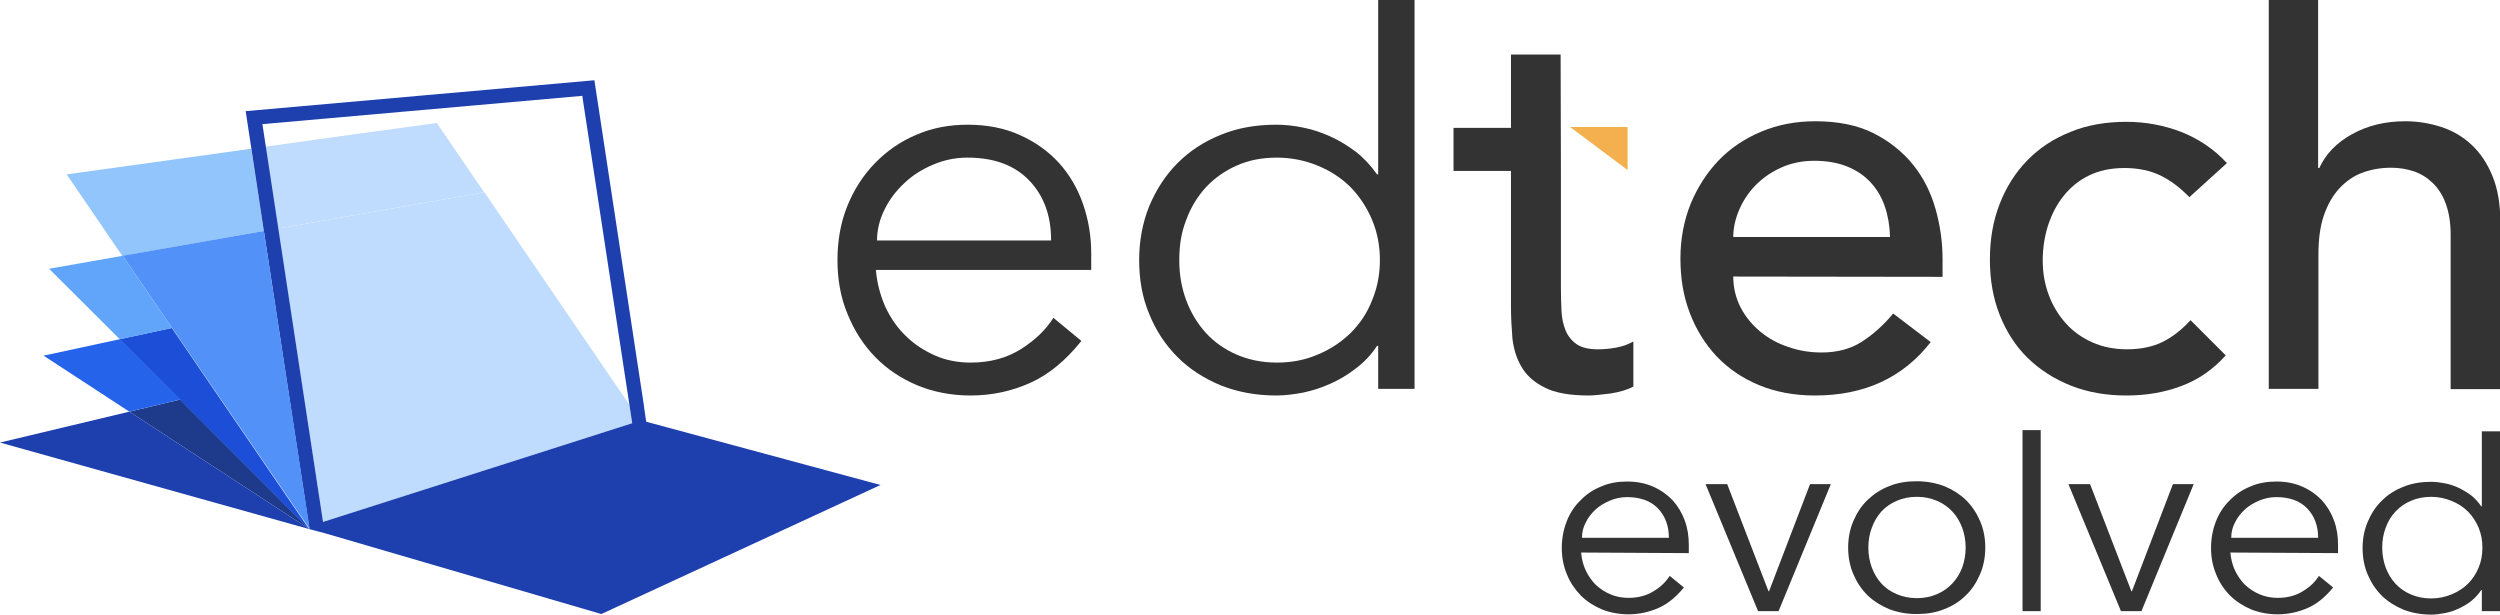 <?xml version="1.0" encoding="utf-8"?>
<!-- Generator: Adobe Illustrator 28.0.0, SVG Export Plug-In . SVG Version: 6.00 Build 0)  -->
<svg version="1.1" id="Logo" xmlns="http://www.w3.org/2000/svg" xmlns:xlink="http://www.w3.org/1999/xlink" x="0px" y="0px"
	 viewBox="0 0 866 213" style="enable-background:new 0 0 866 213;" xml:space="preserve">
<style type="text/css">
	.st0{fill:#BFDBFE;}
	.st1{fill:#93C5FD;}
	.st2{fill:#1E40AF;}
	.st3{fill:#5191F8;}
	.st4{fill:#1E3A8A;}
	.st5{fill:#1D4ED8;}
	.st6{fill:#2563EB;}
	.st7{fill:#60A5FA;}
	.st8{fill:#333333;}
	.st9{fill:#F4AF4F;}
</style>
<path class="st0" d="M151.3,42.6l-28.5,3.9l-30.9,4.3l1.5,10.1l2.8,18.3l19.8-3.5l30.6-5.4l21.1-3.7L151.3,42.6z"/>
<path class="st0" d="M218,140.2l-50.2-73.6L96.3,79.2l15.6,101.7l107.1-34.3L218,140.2z"/>
<path class="st1" d="M87,51.5l-6.3,0.9l-57.6,8l19.3,28.3L91.4,80l-3.5-22.8L87,51.5z"/>
<path class="st2" d="M223.9,146.1l-0.1-0.3l-0.7-4.8l0-0.2l-17.2-113L85.1,38.5L91.4,80l15.8,103.3l5.3,1.4l95.8,28L305,168
	L223.9,146.1L223.9,146.1z M111.9,180.8L90.9,43l110.8-9.8l17.3,113.4L111.9,180.8z"/>
<path class="st3" d="M91.4,80l-48.9,8.6l17.1,25l47.7,69.7L91.4,80z"/>
<path class="st4" d="M62.4,138.4l-17.6,4.2l62.4,40.7L62.4,138.4z"/>
<path class="st5" d="M59.5,113.6l-18.1,3.9l65.7,65.8L59.5,113.6z"/>
<path class="st2" d="M44.8,142.6L0,153.3l107.2,30L44.8,142.6z"/>
<path class="st6" d="M41.5,117.5l20.9,20.9l-17.6,4.2l-29.7-19.4L41.5,117.5z"/>
<path class="st7" d="M42.5,88.6L17,93.1l24.5,24.4l18.1-3.9L42.5,88.6z"/>
<path class="st8" d="M303.4,93.5c0.4,4.5,1.5,8.7,3.2,12.6c1.8,3.9,4.1,7.3,7.1,10.2c2.9,2.9,6.3,5.1,10.1,6.8
	c3.8,1.7,8,2.5,12.4,2.5c6.8,0,12.6-1.6,17.5-4.7c4.9-3.1,8.6-6.7,11.2-10.8l9.7,8c-5.4,6.7-11.2,11.6-17.7,14.5
	c-6.4,2.9-13.3,4.4-20.7,4.4c-6.6,0-12.8-1.2-18.4-3.5c-5.7-2.4-10.5-5.6-14.6-9.8c-4.1-4.2-7.3-9.2-9.6-14.9
	c-2.4-5.7-3.5-12-3.5-18.7s1.1-13,3.4-18.7c2.3-5.7,5.5-10.7,9.6-14.9c4.1-4.2,8.8-7.5,14.3-9.8c5.5-2.4,11.4-3.5,17.8-3.5
	c6.8,0,12.8,1.2,18.1,3.6c5.4,2.4,9.8,5.6,13.5,9.6c3.6,4,6.4,8.7,8.3,14.1c1.9,5.4,2.9,11.2,2.9,17.3v5.7L303.4,93.5L303.4,93.5z
	 M364.1,83.2c0-8.5-2.5-15.4-7.6-20.7c-5.1-5.3-12.2-7.9-21.4-7.9c-4.1,0-8,0.8-11.8,2.4c-3.8,1.6-7.2,3.7-10,6.4
	c-2.9,2.7-5.2,5.7-6.9,9.2c-1.7,3.4-2.6,7-2.6,10.7H364.1z"/>
<path class="st8" d="M490,134.7h-12.6v-14.9H477c-2,3.1-4.5,5.7-7.3,7.8c-2.8,2.2-5.7,3.9-8.8,5.3c-3.1,1.4-6.2,2.4-9.5,3.1
	c-3.2,0.6-6.3,1-9.3,1c-7,0-13.4-1.2-19.2-3.5c-5.8-2.4-10.8-5.6-15-9.8c-4.2-4.2-7.5-9.2-9.8-14.9c-2.4-5.7-3.5-12-3.5-18.7
	c0-6.7,1.2-13,3.5-18.7c2.4-5.7,5.6-10.7,9.8-14.9c4.2-4.2,9.2-7.5,15-9.8c5.8-2.4,12.2-3.5,19.2-3.5c2.9,0,6,0.3,9.3,1
	c3.2,0.6,6.4,1.7,9.5,3.1c3.1,1.4,6,3.2,8.8,5.3c2.8,2.2,5.2,4.8,7.3,7.8h0.4V0H490V134.7L490,134.7z M408.5,90.1
	c0,5,0.8,9.6,2.4,13.9c1.6,4.3,3.9,8.1,6.8,11.3c2.9,3.2,6.5,5.7,10.6,7.5c4.1,1.8,8.8,2.8,14,2.8c5.2,0,9.8-0.9,14.2-2.8
	c4.4-1.8,8.2-4.4,11.4-7.5c3.2-3.2,5.7-6.9,7.4-11.3c1.8-4.3,2.7-9,2.7-13.9c0-5-0.9-9.6-2.7-13.9c-1.8-4.3-4.3-8.1-7.4-11.3
	c-3.2-3.2-7-5.7-11.4-7.5c-4.4-1.8-9.1-2.8-14.2-2.8c-5.1,0-9.9,0.9-14,2.8c-4.1,1.8-7.7,4.4-10.6,7.5c-2.9,3.2-5.2,6.9-6.8,11.3
	C409.2,80.5,408.5,85.1,408.5,90.1z"/>
<path class="st8" d="M540.7,59.2v41c0,2.5,0.1,5.1,0.2,7.5c0.1,2.5,0.6,4.7,1.4,6.7c0.8,2,2.1,3.6,3.8,4.8c1.7,1.2,4.2,1.8,7.5,1.8
	c2,0,4.1-0.2,6.3-0.6c2.2-0.4,4.1-1.1,5.9-2.1v15.6c-2,1.1-4.7,1.9-7.9,2.4c-3.2,0.4-5.8,0.7-7.5,0.7c-6.6,0-11.8-0.9-15.4-2.8
	c-3.6-1.8-6.3-4.2-8-7.2c-1.7-2.9-2.7-6.2-3.1-9.8c-0.3-3.6-0.5-7.3-0.5-11V59.2h-19.9V44.3h19.9V18.9h17.2L540.7,59.2L540.7,59.2z"
	/>
<path class="st8" d="M600.4,95.8c0,3.9,0.9,7.5,2.6,10.8c1.7,3.2,4,6,6.8,8.3c2.8,2.3,6,4.1,9.7,5.3c3.7,1.3,7.5,1.9,11.5,1.9
	c5.3,0,10-1.2,13.9-3.7c3.9-2.5,7.6-5.8,10.9-9.8l13,9.9c-9.6,12.3-22.9,18.5-40.1,18.5c-7.1,0-13.6-1.2-19.4-3.6
	c-5.8-2.4-10.7-5.8-14.7-10c-4-4.3-7.1-9.3-9.3-15.1c-2.2-5.8-3.2-12-3.2-18.8c0-6.7,1.2-13,3.5-18.8c2.4-5.8,5.6-10.8,9.7-15.1
	c4.1-4.3,9.1-7.6,14.8-10c5.7-2.4,12-3.6,18.7-3.6c8,0,14.8,1.4,20.3,4.2c5.5,2.8,10.1,6.5,13.7,11c3.6,4.5,6.1,9.6,7.7,15.3
	c1.6,5.7,2.4,11.4,2.4,17.3v6.1L600.4,95.8L600.4,95.8z M654.7,82c-0.1-3.8-0.7-7.3-1.8-10.5c-1.1-3.2-2.7-5.9-4.9-8.3
	c-2.2-2.4-4.9-4.2-8.1-5.5c-3.2-1.3-7-2-11.4-2c-4.3,0-8.1,0.8-11.6,2.4c-3.5,1.6-6.5,3.7-8.9,6.2c-2.4,2.5-4.3,5.4-5.6,8.5
	c-1.3,3.1-2,6.2-2,9.3H654.7z"/>
<path class="st8" d="M758.4,68.3c-3.2-3.3-6.5-5.8-10-7.5c-3.5-1.7-7.7-2.6-12.5-2.6c-4.8,0-8.8,0.9-12.3,2.6
	c-3.5,1.7-6.4,4.1-8.8,7.1c-2.4,3-4.1,6.4-5.4,10.3c-1.2,3.9-1.8,7.9-1.8,12.1s0.7,8.2,2.1,11.9c1.4,3.8,3.4,7,5.9,9.8
	c2.5,2.8,5.6,5,9.2,6.6c3.6,1.6,7.6,2.4,12,2.4c4.8,0,9-0.9,12.4-2.6c3.4-1.7,6.6-4.2,9.6-7.5l12.2,12.2c-4.5,5-9.6,8.5-15.6,10.7
	c-5.9,2.2-12.2,3.2-18.8,3.2c-7,0-13.4-1.1-19.2-3.4c-5.8-2.3-10.8-5.5-15-9.6s-7.4-9.1-9.7-14.9c-2.3-5.8-3.4-12.2-3.4-19.2
	c0-7,1.1-13.4,3.4-19.3c2.3-5.9,5.5-10.9,9.6-15.1s9.1-7.5,14.9-9.8c5.8-2.4,12.3-3.5,19.4-3.5c6.6,0,13,1.2,19,3.5
	c6,2.4,11.3,5.9,15.8,10.8L758.4,68.3L758.4,68.3z"/>
<path class="st8" d="M785.8,0H803v58.2h0.4c2.2-4.8,5.9-8.7,11.3-11.7c5.4-3,11.5-4.5,18.5-4.5c4.3,0,8.5,0.7,12.5,2
	c4,1.3,7.5,3.4,10.5,6.2c3,2.8,5.4,6.4,7.2,10.8c1.8,4.4,2.7,9.6,2.7,15.6v58.2h-17.2V81.3c0-4.2-0.6-7.8-1.7-10.8
	c-1.1-3-2.7-5.4-4.6-7.2c-1.9-1.8-4.1-3.2-6.6-4c-2.5-0.8-5.1-1.2-7.7-1.2c-3.6,0-6.9,0.6-9.9,1.7c-3.1,1.1-5.7,3-8,5.4
	c-2.3,2.5-4.1,5.6-5.4,9.4c-1.3,3.8-1.9,8.3-1.9,13.5v46.6h-17.2V0L785.8,0z"/>
<path class="st9" d="M563.8,58.9L543.9,44h19.9V58.9z"/>
<path class="st8" d="M547.7,191.4c0.2,2.2,0.7,4.3,1.6,6.2c0.9,1.9,2.1,3.6,3.5,5c1.5,1.4,3.2,2.5,5.1,3.3c1.9,0.8,4,1.2,6.2,1.2
	c3.4,0,6.3-0.8,8.7-2.3c2.5-1.5,4.3-3.3,5.6-5.3l4.9,4c-2.7,3.3-5.6,5.7-8.8,7.1c-3.2,1.4-6.7,2.2-10.4,2.2c-3.3,0-6.4-0.6-9.2-1.7
	c-2.8-1.2-5.3-2.8-7.3-4.8c-2-2.1-3.7-4.5-4.8-7.3c-1.2-2.8-1.8-5.9-1.8-9.2c0-3.3,0.6-6.4,1.7-9.2c1.1-2.8,2.7-5.3,4.8-7.3
	c2-2.1,4.4-3.7,7.2-4.8c2.7-1.2,5.7-1.7,8.9-1.7c3.4,0,6.4,0.6,9.1,1.8c2.7,1.2,4.9,2.8,6.7,4.7c1.8,2,3.2,4.3,4.2,7
	c1,2.7,1.4,5.5,1.4,8.5v2.8L547.7,191.4L547.7,191.4z M578.1,186.3c0-4.2-1.3-7.6-3.8-10.2c-2.5-2.6-6.1-3.9-10.7-3.9
	c-2,0-4,0.4-5.9,1.2c-1.9,0.8-3.6,1.8-5,3.1c-1.4,1.3-2.6,2.8-3.4,4.5c-0.9,1.7-1.3,3.4-1.3,5.3H578.1z"/>
<path class="st8" d="M616.1,211.7h-7.1l-18.2-44h7.5l14.3,37.1h0.2l14.2-37.1h7.2L616.1,211.7L616.1,211.7z"/>
<path class="st8" d="M687.7,189.7c0,3.3-0.6,6.4-1.8,9.2c-1.2,2.8-2.8,5.3-4.9,7.3c-2.1,2.1-4.6,3.7-7.5,4.8
	c-2.9,1.2-6.1,1.7-9.6,1.7s-6.6-0.6-9.5-1.7c-2.9-1.2-5.4-2.8-7.5-4.8c-2.1-2.1-3.7-4.5-4.9-7.3c-1.2-2.8-1.8-5.9-1.8-9.2
	s0.6-6.4,1.8-9.2c1.2-2.8,2.8-5.3,4.9-7.3s4.6-3.7,7.5-4.8c2.9-1.2,6.1-1.7,9.5-1.7s6.7,0.6,9.6,1.7c2.9,1.2,5.4,2.8,7.5,4.8
	c2.1,2.1,3.7,4.5,4.9,7.3C687.1,183.3,687.7,186.3,687.7,189.7z M680.9,189.7c0-2.4-0.4-4.7-1.2-6.9c-0.8-2.1-1.9-4-3.4-5.6
	c-1.5-1.6-3.2-2.8-5.3-3.7c-2.1-0.9-4.4-1.4-7-1.4c-2.6,0-5,0.5-7,1.4c-2.1,0.9-3.8,2.1-5.3,3.7c-1.4,1.6-2.5,3.4-3.3,5.6
	c-0.8,2.1-1.2,4.4-1.2,6.9s0.4,4.7,1.2,6.9c0.8,2.1,1.9,4,3.3,5.5c1.4,1.6,3.2,2.8,5.3,3.7c2.1,0.9,4.4,1.4,7,1.4c2.6,0,5-0.5,7-1.4
	c2.1-0.9,3.8-2.1,5.3-3.7c1.5-1.6,2.6-3.4,3.4-5.5C680.5,194.4,680.9,192.1,680.9,189.7z"/>
<path class="st8" d="M706.9,211.7h-6.3V149h6.3V211.7z"/>
<path class="st8" d="M741.8,211.7h-7.1l-18.2-44h7.5l14.3,37.1h0.2l14.2-37.1h7.2L741.8,211.7L741.8,211.7z"/>
<path class="st8" d="M772.6,191.4c0.2,2.2,0.7,4.3,1.6,6.2c0.9,1.9,2.1,3.6,3.5,5c1.5,1.4,3.2,2.5,5.1,3.3c1.9,0.8,4,1.2,6.2,1.2
	c3.4,0,6.3-0.8,8.7-2.3c2.5-1.5,4.3-3.3,5.6-5.3l4.9,4c-2.7,3.3-5.6,5.7-8.8,7.1c-3.2,1.4-6.7,2.2-10.4,2.2c-3.3,0-6.4-0.6-9.2-1.7
	c-2.8-1.2-5.3-2.8-7.3-4.8s-3.7-4.5-4.8-7.3c-1.2-2.8-1.8-5.9-1.8-9.2c0-3.3,0.6-6.4,1.7-9.2c1.1-2.8,2.7-5.3,4.8-7.3
	c2-2.1,4.4-3.7,7.2-4.8c2.7-1.2,5.7-1.7,8.9-1.7c3.4,0,6.4,0.6,9.1,1.8c2.7,1.2,4.9,2.8,6.7,4.7c1.8,2,3.2,4.3,4.2,7
	s1.4,5.5,1.4,8.5v2.8L772.6,191.4L772.6,191.4z M803,186.3c0-4.2-1.3-7.6-3.8-10.2c-2.5-2.6-6.1-3.9-10.7-3.9c-2,0-4,0.4-5.9,1.2
	c-1.9,0.8-3.6,1.8-5,3.1c-1.4,1.3-2.6,2.8-3.4,4.5c-0.9,1.7-1.3,3.4-1.3,5.3H803z"/>
<path class="st8" d="M866,211.7h-6.3v-7.3h-0.2c-1,1.5-2.2,2.8-3.6,3.9c-1.4,1.1-2.9,1.9-4.4,2.6c-1.5,0.7-3.1,1.2-4.7,1.5
	s-3.2,0.5-4.6,0.5c-3.5,0-6.7-0.6-9.6-1.7c-2.9-1.2-5.4-2.8-7.5-4.8c-2.1-2.1-3.7-4.5-4.9-7.3c-1.2-2.8-1.8-5.9-1.8-9.2
	s0.6-6.4,1.8-9.2c1.2-2.8,2.8-5.3,4.9-7.3c2.1-2.1,4.6-3.7,7.5-4.8c2.9-1.2,6.1-1.7,9.6-1.7c1.5,0,3,0.2,4.6,0.5s3.2,0.8,4.7,1.5
	c1.5,0.7,3,1.6,4.4,2.6c1.4,1.1,2.6,2.4,3.6,3.9h0.2v-26h6.3V211.7L866,211.7z M825.2,189.7c0,2.4,0.4,4.7,1.2,6.9
	c0.8,2.1,1.9,4,3.4,5.6c1.5,1.6,3.2,2.8,5.3,3.7c2.1,0.9,4.4,1.4,7,1.4c2.6,0,4.9-0.5,7.1-1.4c2.2-0.9,4.1-2.1,5.7-3.7
	c1.6-1.6,2.8-3.4,3.7-5.6c0.9-2.1,1.3-4.4,1.3-6.9s-0.4-4.7-1.3-6.9c-0.9-2.1-2.1-4-3.7-5.6c-1.6-1.6-3.5-2.8-5.7-3.7
	c-2.2-0.9-4.6-1.4-7.1-1.4c-2.5,0-5,0.5-7,1.4c-2.1,0.9-3.8,2.1-5.3,3.7c-1.5,1.6-2.6,3.4-3.4,5.6
	C825.6,184.9,825.2,187.2,825.2,189.7z"/>
</svg>
